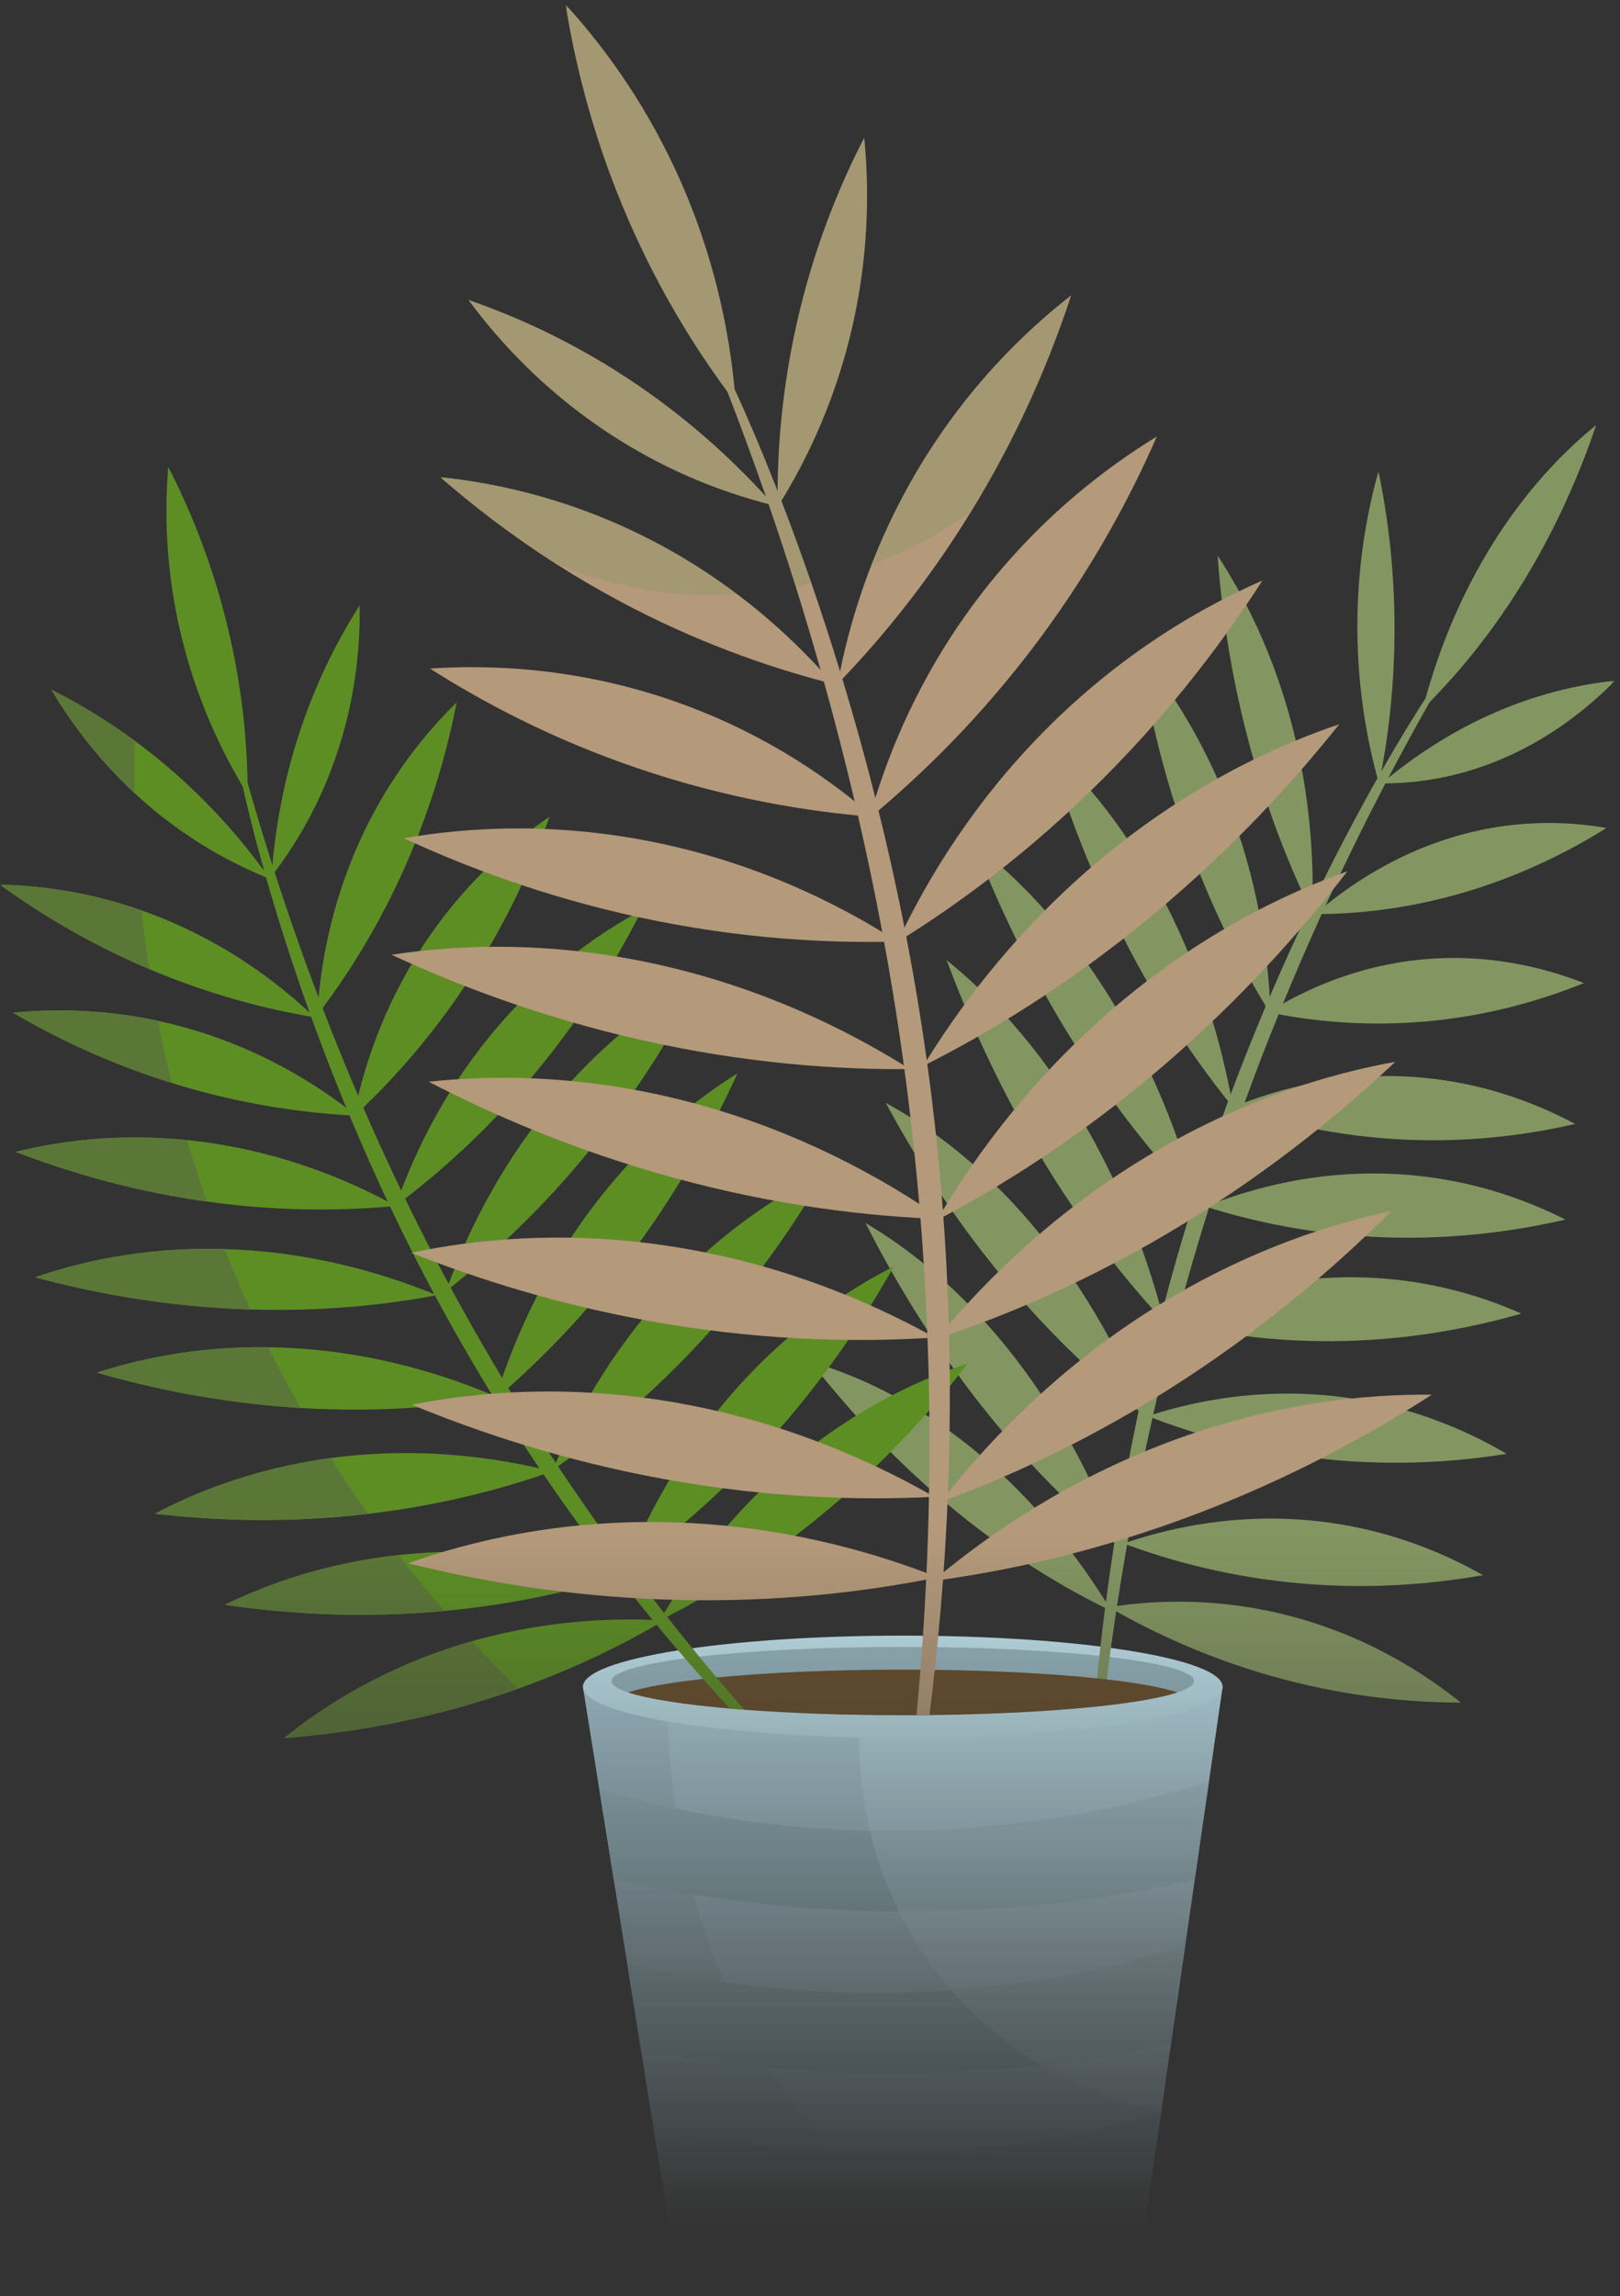 <svg width="278" height="394" viewBox="0 0 278 394" fill="none" xmlns="http://www.w3.org/2000/svg">
<rect x="0" y="0" width="278" height="394" fill="#333333" stroke="none"/>
<mask id="mask0_3_21373" style="mask-type:alpha" maskUnits="userSpaceOnUse" x="0" y="0" width="277" height="394">
<rect y="0.802" width="277" height="393" fill="url(#paint0_linear_3_21373)"/>
</mask>
<g mask="url(#mask0_3_21373)">
<path d="M209.805 289.443C208.085 301.354 195.677 387.163 195.53 388.18C169.907 394.971 142.622 395.467 115.95 388.914C114.39 379.159 101.769 300.305 100.032 289.443H209.805Z" fill="#B1D3E0"/>
<path opacity="0.36" d="M175.36 392.178C169.613 392.938 163.361 393.443 156.674 393.544C140.255 393.789 126.357 391.471 115.951 388.914C115.476 385.947 115.001 382.976 114.526 380.009C113.74 375.114 112.96 370.212 112.174 365.316C111.449 360.802 110.729 356.283 110.004 351.77C109.208 346.795 108.412 341.813 107.616 336.838C106.851 332.037 106.079 327.242 105.314 322.442C104.492 317.312 103.671 312.187 102.849 307.057C101.909 301.188 100.971 295.313 100.031 289.444H114.516C114.174 319.48 123.627 347.704 142.164 368.24C152.617 379.823 164.463 387.308 175.36 392.178Z" fill="#97B6BF"/>
<path d="M199.235 362.551C198.449 368.017 197.658 373.481 196.867 378.946C184.367 381.403 170.041 383.14 154.219 383.236C139.566 383.327 126.239 381.998 114.526 380.01C113.74 375.114 112.959 370.212 112.173 365.316C124.275 367.942 138.703 369.771 154.918 369.34C171.766 368.893 186.685 366.113 199.235 362.551Z" fill="#9EC3CC"/>
<path d="M203.38 333.897C202.573 339.489 201.762 345.087 200.95 350.68C187.522 353.572 171.792 355.698 154.219 355.805C137.647 355.911 122.765 354.199 110.004 351.77C109.208 346.794 108.412 341.813 107.616 336.837C120.59 340.006 136.616 342.392 154.918 341.909C173.66 341.414 190.018 338.033 203.38 333.897Z" fill="#9EC3CC"/>
<path d="M207.458 305.668C206.646 311.309 205.83 316.949 205.013 322.59C191.288 325.63 175.089 327.901 156.909 328.012C137.03 328.14 119.589 325.646 105.314 322.441C104.492 317.311 103.67 312.186 102.849 307.056C116.925 311.134 135.621 314.695 157.613 314.116C177.003 313.605 193.846 310.001 207.458 305.668Z" fill="#9EC3CC"/>
<path opacity="0.4" d="M209.805 289.443C209.025 294.85 208.243 300.262 207.458 305.668C206.646 311.309 205.83 316.949 205.013 322.589C204.472 326.358 203.925 330.128 203.379 333.897C202.573 339.489 201.762 345.087 200.95 350.68C200.398 354.513 199.842 358.346 199.291 362.178C183.199 359.095 168.663 349.941 159.016 336.06C147.461 319.437 146.604 301.346 147.788 289.443H209.805Z" fill="#CFF4FF"/>
<path d="M154.92 298.22C185.234 298.22 209.808 294.29 209.808 289.443C209.808 284.596 185.234 280.666 154.92 280.666C124.607 280.666 100.033 284.596 100.033 289.443C100.033 294.29 124.607 298.22 154.92 298.22Z" fill="#C2E5EF"/>
<path d="M204.891 288.459C204.891 289.145 203.89 289.799 202.053 290.411C195.203 292.686 176.686 294.318 154.919 294.318C133.156 294.318 114.639 292.686 107.784 290.411C105.947 289.799 104.947 289.145 104.947 288.459C104.947 285.222 127.322 282.601 154.919 282.601C182.52 282.601 204.891 285.222 204.891 288.459Z" fill="#97B6BF"/>
<path d="M245.354 120.449C243.496 123.735 241.052 128.126 238.234 133.49C238.076 133.792 237.917 134.101 237.749 134.415C234.667 140.316 231.16 147.349 227.485 155.365C227.261 155.854 227.036 156.349 226.807 156.849C224.627 161.644 222.397 166.774 220.162 172.218C219.911 172.824 219.661 173.435 219.411 174.051C217.452 178.873 215.496 183.929 213.582 189.197C213.424 189.622 213.271 190.048 213.118 190.478C212.357 192.588 211.602 194.737 210.857 196.911C209.724 200.212 208.652 203.487 207.626 206.73C207.57 206.9 207.519 207.07 207.468 207.235C205.544 213.348 203.803 219.345 202.232 225.203C202.058 225.841 201.89 226.473 201.721 227.106C200.318 232.428 199.047 237.627 197.904 242.693C197.853 242.9 197.807 243.102 197.766 243.309C196.092 250.741 194.678 257.87 193.484 264.637C193.458 264.786 193.433 264.929 193.407 265.073C192.774 268.683 192.203 272.185 191.682 275.577C191.637 275.886 191.59 276.194 191.544 276.497C190.932 280.564 190.401 284.466 189.932 288.176C189.896 288.468 189.861 288.761 189.825 289.048C189.672 290.287 189.524 291.505 189.391 292.7C188.871 292.758 188.335 292.817 187.794 292.875C187.921 291.472 188.054 290.037 188.202 288.575C188.222 288.384 188.237 288.187 188.258 287.996C188.646 284.152 189.099 280.117 189.641 275.907C189.687 275.572 189.728 275.231 189.774 274.891C190.202 271.605 190.687 268.225 191.228 264.742C191.274 264.45 191.321 264.157 191.371 263.86C192.458 256.943 193.785 249.665 195.403 242.09C195.5 241.639 195.602 241.181 195.699 240.724C196.735 235.971 197.883 231.096 199.159 226.131C199.236 225.839 199.313 225.541 199.384 225.248C201.037 218.885 202.901 212.362 205.008 205.722C205.059 205.558 205.11 205.398 205.161 205.234C206.305 201.629 207.524 197.993 208.816 194.33C209.454 192.518 210.103 190.731 210.75 188.967C210.898 188.579 211.041 188.191 211.184 187.803C213.149 182.534 215.17 177.474 217.212 172.646C217.436 172.104 217.665 171.567 217.895 171.036C220.187 165.666 222.499 160.6 224.77 155.858C224.924 155.533 225.077 155.209 225.235 154.89C229.186 146.693 233.003 139.505 236.387 133.52C236.612 133.116 236.841 132.717 237.066 132.329C240.022 127.151 242.614 122.935 244.64 119.809C247.407 115.546 249.116 113.302 249.239 113.409C249.36 113.517 247.896 115.963 245.354 120.449Z" fill="#839661"/>
<path d="M273.91 72.938C269.253 76.727 262.946 82.798 256.983 92.002C249.703 103.237 246.032 114.361 244.145 121.654C249.368 116.529 255.971 108.977 262.246 98.429C267.825 89.052 271.493 80.083 273.91 72.938Z" fill="#839661"/>
<path d="M236.553 80.872C234.945 86.615 233.166 95.042 232.95 105.397C232.687 118.037 234.863 128.176 236.649 134.474C238.082 127.428 239.438 117.782 239.3 106.291C239.178 96.074 237.911 87.423 236.553 80.872Z" fill="#839661"/>
<path d="M277.141 116.805C273.387 120.61 267.688 125.506 260.032 129.187C250.687 133.681 242.401 134.455 237.112 134.422C241.895 130.393 248.644 125.595 257.265 121.957C264.929 118.723 271.804 117.363 277.141 116.805Z" fill="#839661"/>
<path d="M208.94 95.332C209.563 103.796 210.956 114.496 214.045 126.403C217.321 139.031 221.511 149.183 225.179 156.702C225.448 149.573 225.179 138.946 222.288 126.768C218.748 111.849 212.867 101.319 208.94 95.332Z" fill="#839661"/>
<path d="M195.505 111.726C196.843 120.503 199.198 131.53 203.502 143.62C208.067 156.444 213.439 166.572 218.037 174.007C217.779 166.521 216.66 155.442 212.552 143.044C207.519 127.856 200.267 117.529 195.505 111.726Z" fill="#839661"/>
<path d="M271.802 168.688C265.052 171.427 256.246 174.121 245.764 175.173C234.647 176.288 225.017 175.217 217.634 173.707C222.968 170.395 231.216 166.309 241.818 164.894C254.806 163.159 265.476 166.213 271.802 168.688Z" fill="#839661"/>
<path d="M270.297 192.863C262.661 194.629 252.834 196.05 241.465 195.571C229.407 195.063 219.273 192.573 211.609 189.971C217.817 187.42 227.261 184.518 238.813 184.647C252.965 184.806 263.909 189.445 270.297 192.863Z" fill="#839661"/>
<path d="M179.746 127.837C182.428 137.019 186.46 148.401 192.574 160.489C199.059 173.31 205.919 183.034 211.598 190.024C210.18 181.991 207.355 170.27 201.385 157.805C194.072 142.535 185.332 133.024 179.746 127.837Z" fill="#839661"/>
<path d="M167.243 144.882C170.864 154.192 176.059 165.639 183.402 177.558C191.189 190.199 199.03 199.534 205.412 206.145C203.168 197.881 199.142 185.919 191.904 173.586C183.037 158.476 173.346 149.611 167.243 144.882Z" fill="#839661"/>
<path d="M162.45 164.763C165.947 174.147 170.988 185.703 178.171 197.775C185.789 210.579 193.504 220.078 199.797 226.824C197.664 218.513 193.797 206.468 186.725 193.983C178.061 178.688 168.488 169.62 162.45 164.763Z" fill="#839661"/>
<path d="M152.002 189.252C156.634 197.82 163.063 208.224 171.673 218.711C180.804 229.833 189.615 237.674 196.676 243.079C193.526 235.298 188.194 224.177 179.642 213.26C169.166 199.887 158.575 192.843 152.002 189.252Z" fill="#839661"/>
<path d="M148.525 209.86C152.955 218.596 159.14 229.234 167.5 240.035C176.368 251.49 184.992 259.653 191.924 265.317C188.956 257.423 183.887 246.11 175.594 234.881C165.434 221.126 155.011 213.693 148.525 209.86Z" fill="#839661"/>
<path d="M139.087 233.646C144.869 241.022 152.681 249.795 162.65 258.153C173.223 267.019 183.011 272.728 190.73 276.441C186.517 269.504 179.683 259.776 169.709 250.981C157.491 240.207 146.066 235.685 139.087 233.646Z" fill="#839661"/>
<path d="M250.714 292.166C242.487 292.144 232.046 291.277 220.326 288.183C207.897 284.902 197.803 280.112 190.29 275.781C197.168 274.7 207.464 274.019 219.433 276.812C234.097 280.232 244.667 287.325 250.714 292.166Z" fill="#839661"/>
<path d="M254.48 270.288C246.333 271.736 235.899 272.742 223.951 271.773C211.278 270.745 200.747 267.806 192.823 264.86C199.51 262.562 209.626 260.049 221.788 260.675C236.688 261.443 247.949 266.577 254.48 270.288Z" fill="#839661"/>
<path d="M258.546 249.472C250.385 250.781 239.942 251.61 228.004 250.437C215.344 249.193 204.845 246.075 196.953 242.995C203.665 240.811 213.806 238.47 225.96 239.303C240.851 240.325 252.056 245.65 258.546 249.472Z" fill="#839661"/>
<path d="M261.07 225.407C253.048 227.709 242.717 229.812 230.747 230.106C218.05 230.418 207.361 228.6 199.269 226.5C205.78 223.504 215.693 219.934 227.854 219.276C242.753 218.47 254.316 222.398 261.07 225.407Z" fill="#839661"/>
<path d="M268.628 209.277C260.535 211.144 250.143 212.689 238.174 212.338C225.478 211.965 214.86 209.572 206.847 207.039C213.453 204.397 223.479 201.364 235.651 201.362C250.563 201.358 261.982 205.906 268.628 209.277Z" fill="#839661"/>
<path d="M275.672 142.082C269.628 145.855 261.668 149.974 252.004 152.907C241.754 156.018 232.699 156.85 225.695 156.859C230.369 152.829 237.689 147.543 247.433 144.255C259.369 140.227 269.568 141.011 275.672 142.082Z" fill="#839661"/>
<path d="M202.053 290.411C199.409 291.288 195.03 292.076 189.39 292.703C188.869 292.761 188.334 292.819 187.792 292.878C180.08 293.664 170.281 294.18 159.491 294.292C158.756 294.302 158.016 294.308 157.271 294.313C156.49 294.318 155.709 294.318 154.918 294.318C144.889 294.318 135.549 293.973 127.724 293.378C126.872 293.308 126.04 293.245 125.223 293.176C117.277 292.485 111.136 291.522 107.784 290.411C110.458 289.523 114.909 288.731 120.63 288.094C121.391 288.014 122.171 287.934 122.973 287.854C131.634 287.009 142.771 286.499 154.918 286.499C155.939 286.499 156.949 286.505 157.955 286.51C158.776 286.515 159.598 286.526 160.41 286.536C171.056 286.669 180.693 287.201 188.256 287.998C188.828 288.057 189.384 288.115 189.931 288.179C195.305 288.801 199.495 289.56 202.053 290.411Z" fill="#684E2C"/>
<path d="M127.725 293.378C126.873 293.308 126.04 293.245 125.224 293.176C124.402 292.283 123.561 291.358 122.708 290.417C122.024 289.657 121.33 288.886 120.631 288.094C105.008 270.481 86.159 245.714 70.001 213.344C47.288 167.864 39.638 126.935 40.235 126.765C40.832 126.589 49.422 166.567 73.221 213.115C89.671 245.304 108.055 270.172 122.973 287.854C123.366 288.322 123.76 288.79 124.152 289.247C125.367 290.672 126.561 292.054 127.725 293.378Z" fill="#5D8E24"/>
<path d="M28.877 80.126C28.332 86.591 28.251 95.917 30.591 106.837C33.449 120.166 38.701 130.204 42.5 136.319C42.501 128.537 41.751 118.048 38.686 106.033C35.96 95.351 32.21 86.625 28.877 80.126Z" fill="#5D8E24"/>
<path d="M46.318 150.804C46.099 150.719 45.874 150.629 45.644 150.533C40.024 148.242 31.787 144.058 23.478 136.457C23.35 136.34 23.222 136.223 23.095 136.106C16.225 129.732 11.678 123.182 8.82 118.345C12.959 120.424 17.884 123.262 23.141 127.127C24.882 128.414 26.658 129.806 28.454 131.322C35.926 137.637 41.444 144.123 45.343 149.455C45.68 149.911 46.007 150.363 46.318 150.804Z" fill="#5D8E24"/>
<path d="M61.723 103.871C61.808 109.538 61.321 117.606 58.646 126.686C55.382 137.77 50.245 145.649 46.597 150.359C47.062 143.636 48.336 134.688 51.702 124.772C54.695 115.955 58.455 108.983 61.723 103.871Z" fill="#5D8E24"/>
<path d="M53.387 174.461V174.456C45.808 173.164 36.223 170.793 25.596 166.285C25.464 166.231 25.326 166.173 25.193 166.115C14.761 161.649 6.334 156.396 0 151.814C5.63 151.915 14.291 152.697 24.305 156.221C26.51 156.992 28.78 157.901 31.098 158.964C40.989 163.504 48.313 169.288 53.136 173.764C53.428 174.035 53.708 174.296 53.978 174.557C53.785 174.525 53.586 174.493 53.387 174.461Z" fill="#5D8E24"/>
<path d="M61.171 191.452C61.079 191.447 60.987 191.441 60.89 191.436C60.839 191.436 60.783 191.43 60.727 191.43C60.477 191.414 60.227 191.403 59.972 191.387C51.806 190.914 41.506 189.526 29.992 185.997C29.813 185.944 29.634 185.886 29.461 185.832C18.309 182.361 9.178 177.853 2.242 173.781C8.004 173.201 16.788 172.946 27.128 175.173C29.91 175.774 32.809 176.555 35.789 177.554C46.104 181.021 54.015 185.996 59.436 190.1C59.905 190.456 60.354 190.802 60.783 191.142C60.86 191.206 60.937 191.264 61.013 191.323C61.069 191.366 61.12 191.409 61.171 191.452Z" fill="#5D8E24"/>
<path d="M94.294 140.147C91.581 147.846 87.429 157.355 80.982 167.365C74.143 177.983 66.797 185.942 60.684 191.628C62.026 184.848 64.824 174.992 71.099 164.653C78.787 151.987 88.232 144.301 94.294 140.147Z" fill="#5D8E24"/>
<path d="M110.143 156.172C106.144 164.072 100.404 173.721 92.28 183.595C83.664 194.068 74.981 201.617 67.913 206.891C70.385 199.791 74.829 189.585 82.835 179.334C92.642 166.776 103.381 159.807 110.143 156.172Z" fill="#5D8E24"/>
<path d="M67.944 206.932C67.607 206.964 67.27 206.996 66.928 207.022C58.568 207.756 47.875 207.91 35.509 206.183C35.106 206.129 34.692 206.066 34.284 206.007C21.652 204.136 10.944 200.829 2.696 197.656C9.106 196.066 19.365 194.333 32.099 195.63C34.151 195.832 36.269 196.125 38.448 196.502C50.361 198.581 59.946 202.701 66.525 206.172C67.014 206.427 67.489 206.682 67.944 206.932Z" fill="#5D8E24"/>
<path d="M74.961 222.253C74.854 222.274 74.752 222.291 74.644 222.312C66.351 223.853 55.633 225.087 42.965 224.699C41.96 224.666 40.944 224.629 39.918 224.576C26.566 223.901 15.012 221.599 6.029 219.18C12.837 216.83 24.061 213.901 38.545 214.332C39.989 214.375 41.465 214.449 42.971 214.56C56.271 215.554 67.209 219.095 74.517 222.072C74.665 222.131 74.813 222.195 74.961 222.253Z" fill="#5D8E24"/>
<path d="M85.552 239.828C85.445 239.844 85.332 239.865 85.225 239.881C85.158 239.892 85.092 239.908 85.026 239.918C84.954 239.929 84.883 239.94 84.811 239.951C76.135 241.375 64.881 242.407 51.611 241.604C51.228 241.583 50.84 241.556 50.452 241.529C37.1 240.62 25.576 238.111 16.629 235.538C22.963 233.475 33.099 230.988 46.058 231.174C48.492 231.206 51.034 231.334 53.662 231.578C66.56 232.769 77.191 236.32 84.449 239.361C84.673 239.451 84.892 239.547 85.112 239.638C85.199 239.68 85.286 239.717 85.373 239.755C85.434 239.781 85.496 239.802 85.552 239.828Z" fill="#5D8E24"/>
<path d="M94.764 252.486C94.279 252.656 93.779 252.831 93.274 253.001C85.393 255.68 75.272 258.344 63.181 259.769C62.339 259.87 61.481 259.966 60.619 260.05C47.395 261.38 35.727 260.81 26.572 259.747C32.777 256.477 43.032 252.028 56.766 250.194C58.542 249.95 60.38 249.759 62.273 249.615C74.518 248.69 85.052 250.242 92.57 251.959C93.335 252.135 94.064 252.311 94.764 252.486Z" fill="#5D8E24"/>
<path d="M107.039 270.236C106.712 270.337 106.386 270.444 106.054 270.544C98.245 272.958 88.226 275.318 76.282 276.429C75.094 276.541 73.879 276.642 72.649 276.727C59.379 277.641 47.711 276.716 38.575 275.372C44.781 272.347 54.943 268.307 68.418 266.839C70.408 266.616 72.465 266.456 74.599 266.361C87.216 265.803 97.969 267.802 105.477 269.805C106.018 269.95 106.534 270.093 107.039 270.236Z" fill="#5D8E24"/>
<path d="M113.985 278.062C113.561 278.312 113.128 278.567 112.684 278.817C106.406 282.432 98.48 286.36 88.93 289.768C86.7 290.566 84.383 291.337 81.979 292.065C69.311 295.903 57.832 297.562 48.722 298.253C54.816 293.341 65.524 286.047 80.963 281.635C81.243 281.55 81.524 281.475 81.805 281.396C93.702 278.121 104.344 277.675 111.984 277.972C112.412 277.983 112.831 278.004 113.239 278.02C113.255 278.025 113.265 278.025 113.28 278.025C113.521 278.035 113.756 278.051 113.985 278.062Z" fill="#5D8E24"/>
<path d="M166.068 233.974C160.415 241.317 152.656 250.126 142.466 258.726C131.659 267.848 121.398 273.965 113.226 278.053C117.184 271.246 123.763 261.627 133.913 252.62C146.349 241.587 158.544 236.443 166.068 233.974Z" fill="#5D8E24"/>
<path d="M153.371 217.323C148.8 225.486 142.354 235.427 133.491 245.522C124.09 256.229 114.822 263.86 107.335 269.157C110.312 261.782 115.489 251.212 124.259 240.718C135.004 227.862 146.305 220.909 153.371 217.323Z" fill="#5D8E24"/>
<path d="M141.621 201.049C136.943 209.14 130.366 218.982 121.368 228.943C111.825 239.508 102.455 247.002 94.896 252.188C97.969 244.861 103.284 234.372 112.194 224.011C123.109 211.317 134.505 204.532 141.621 201.049Z" fill="#5D8E24"/>
<path d="M126.547 184.181C122.658 192.751 117.049 203.264 109.052 214.146C100.57 225.688 91.977 234.141 84.966 240.102C87.336 232.461 91.635 221.43 99.508 210.156C109.152 196.346 119.818 188.393 126.547 184.181Z" fill="#5D8E24"/>
<path d="M120.462 167.629C116.221 175.999 110.18 186.228 101.733 196.718C92.774 207.843 83.829 215.885 76.569 221.511C79.251 213.999 84.001 203.194 92.34 192.308C102.555 178.973 113.555 171.525 120.462 167.629Z" fill="#5D8E24"/>
<path d="M78.367 120.533C76.86 128.227 74.283 137.845 69.71 148.268C64.86 159.321 59.236 167.924 54.444 174.192C54.832 167.565 56.156 157.811 60.536 147.102C65.901 133.983 73.436 125.34 78.367 120.533Z" fill="#5D8E24"/>
<path d="M162.993 237.848C163.003 240.458 162.993 243.026 162.952 245.562C162.901 249.187 162.804 252.727 162.666 256.189C162.656 256.556 162.641 256.917 162.625 257.284C162.615 257.555 162.599 257.832 162.589 258.103C162.416 262.122 162.186 266.024 161.921 269.798C161.891 270.219 161.86 270.633 161.829 271.048C161.584 274.371 161.308 277.598 161.007 280.718C160.946 281.366 160.885 282.009 160.818 282.643C160.686 283.961 160.548 285.258 160.41 286.539C160.303 287.522 160.196 288.49 160.083 289.447C159.894 291.095 159.695 292.711 159.491 294.29V294.295C158.756 294.306 158.016 294.311 157.271 294.316V294.311C157.424 292.726 157.572 291.105 157.71 289.446C157.797 288.479 157.879 287.501 157.956 286.512C158.058 285.231 158.155 283.933 158.246 282.61C158.297 281.972 158.338 281.329 158.384 280.68C158.593 277.57 158.782 274.359 158.935 271.053C158.956 270.675 158.976 270.292 158.992 269.91C159.185 265.721 159.329 261.377 159.415 256.886C159.421 256.705 159.421 256.519 159.421 256.338C159.431 256.019 159.436 255.7 159.441 255.381C159.502 251.42 159.518 247.348 159.482 243.17C159.477 242.788 159.472 242.405 159.467 242.017C159.446 240.188 159.415 238.343 159.374 236.477C159.318 234.207 159.252 231.911 159.165 229.587C159.155 229.327 159.145 229.072 159.134 228.811C159.13 228.62 159.119 228.423 159.109 228.232C158.961 224.5 158.767 220.699 158.517 216.834C158.354 214.256 158.165 211.651 157.951 209.014C157.884 208.212 157.818 207.403 157.752 206.59C157.502 203.704 157.226 200.774 156.915 197.818C156.706 195.809 156.481 193.789 156.241 191.747C155.924 189.009 155.572 186.251 155.195 183.459C155.169 183.246 155.139 183.029 155.108 182.816C154.536 178.617 153.893 174.358 153.183 170.047C152.714 167.198 152.224 164.386 151.713 161.616C151.611 161.052 151.51 160.494 151.402 159.936C150.111 153.02 148.702 146.343 147.227 139.942C147.043 139.124 146.854 138.315 146.665 137.508C144.961 130.273 143.179 123.404 141.378 116.95C141.189 116.281 141.005 115.616 140.816 114.951C139.387 109.917 137.958 105.148 136.554 100.672C134.947 95.547 133.374 90.805 131.89 86.494C131.742 86.063 131.594 85.643 131.446 85.223C128.889 77.855 126.602 71.784 124.842 67.228C122.443 61.019 121.024 57.611 121.234 57.532C121.437 57.452 123.27 60.722 126.052 66.766C128.088 71.194 130.64 77.106 133.442 84.283C133.656 84.825 133.87 85.378 134.085 85.936C135.743 90.242 137.478 94.974 139.244 100.082C140.872 104.809 142.526 109.859 144.159 115.201C144.297 115.632 144.429 116.068 144.557 116.503C146.502 122.925 148.416 129.752 150.217 136.922C150.401 137.64 150.58 138.363 150.758 139.086C152.351 145.524 153.852 152.232 155.209 159.16C155.311 159.67 155.412 160.18 155.515 160.696C155.958 163.014 156.393 165.358 156.806 167.73C157.648 172.53 158.388 177.267 159.036 181.935C159.067 182.148 159.097 182.355 159.123 182.567C159.69 186.671 160.185 190.722 160.613 194.72C160.991 198.244 161.317 201.721 161.598 205.155C161.669 206.001 161.736 206.84 161.802 207.675C161.828 208.047 161.853 208.425 161.884 208.797C162.17 212.705 162.394 216.548 162.563 220.328C162.67 222.678 162.757 225.001 162.819 227.298C162.839 227.872 162.854 228.441 162.87 229.01C162.911 230.652 162.941 232.284 162.957 233.901C162.967 234.289 162.972 234.671 162.972 235.054C162.983 235.987 162.993 236.923 162.993 237.848Z" fill="#B4997A"/>
<path d="M126.251 69.103C125.786 68.498 125.317 67.876 124.842 67.227C119.069 59.423 112.358 48.738 106.744 35.134C101.344 22.04 98.562 10.116 97.067 0.802C102.686 6.958 110.035 16.41 116.038 29.435C122.769 44.06 125.169 57.472 126.052 66.765C126.128 67.578 126.194 68.359 126.251 69.103Z" fill="#B4997A"/>
<path d="M146.722 53.926C143.772 68.232 138.295 79.061 134.085 85.935C133.865 86.286 133.656 86.626 133.446 86.955C133.436 86.094 133.431 85.201 133.441 84.281C133.497 75.775 134.37 64.904 137.392 52.693C140.373 40.663 144.563 30.897 148.303 23.645C149.024 31.008 149.254 41.608 146.722 53.926Z" fill="#B4997A"/>
<path d="M132.799 86.726C132.503 86.652 132.202 86.578 131.89 86.492C124.311 84.546 113.118 80.618 101.466 72.277C91.529 65.169 84.726 57.328 80.403 51.48C87.88 54.064 97.338 58.147 107.407 64.733C117.875 71.575 125.787 79.013 131.446 85.222C131.916 85.732 132.365 86.232 132.799 86.726Z" fill="#B4997A"/>
<path d="M183.817 50.683C180.601 60.465 175.671 72.607 167.985 85.562C167.516 86.354 167.041 87.136 166.566 87.906C159.13 100.012 151.28 109.464 144.559 116.502C144.288 116.795 144.013 117.076 143.742 117.358C143.87 116.667 144.008 115.944 144.16 115.199C145.207 110.085 146.86 103.812 149.55 96.912C151.27 92.494 153.419 87.815 156.098 83.026C165.259 66.669 176.554 56.345 183.817 50.683Z" fill="#B4997A"/>
<path d="M198.523 74.902C194.201 84.792 187.805 96.975 178.331 109.711C168.283 123.221 157.82 133.254 149.204 140.384C151.629 131.631 156.271 118.94 165.55 105.769C176.916 89.634 190.121 80.044 198.523 74.902Z" fill="#B4997A"/>
<path d="M73.787 114.72C82.688 120.389 94.539 126.747 109.238 131.768C124.828 137.093 138.891 139.297 149.863 140.174C143.146 134.338 132.475 126.537 117.704 121.043C99.609 114.312 83.512 114.075 73.787 114.72Z" fill="#B4997A"/>
<path d="M69.302 143.833C79.737 148.672 93.397 153.893 109.785 157.425C127.166 161.171 142.339 161.881 154.013 161.567C145.836 156.315 133.131 149.481 116.576 145.471C96.297 140.558 79.373 142.095 69.302 143.833Z" fill="#B4997A"/>
<path d="M216.634 99.621C210.278 109.506 201.387 121.504 189.325 133.586C176.532 146.401 164.053 155.42 154.013 161.633C158.247 152.651 165.504 139.818 177.462 127.238C192.114 111.828 207.221 103.738 216.634 99.621Z" fill="#B4997A"/>
<path d="M229.83 124.272C222.096 133.969 211.525 145.625 197.753 157.064C183.147 169.196 169.373 177.402 158.432 182.916C163.909 173.957 172.952 161.273 186.686 149.305C203.513 134.644 219.805 127.661 229.83 124.272Z" fill="#B4997A"/>
<path d="M231.225 149.495C223.648 159.325 213.267 171.164 199.681 182.843C185.272 195.229 171.632 203.674 160.782 209.379C166.114 200.326 174.951 187.485 188.491 175.279C205.08 160.325 221.257 153.058 231.225 149.495Z" fill="#B4997A"/>
<path d="M239.439 182.201C230.464 190.659 218.414 200.637 203.224 209.927C187.114 219.781 172.363 225.87 160.782 229.713C167.424 221.654 178.1 210.432 193.325 200.613C211.977 188.584 229.055 184.076 239.439 182.201Z" fill="#B4997A"/>
<path d="M238.753 207.81C230.019 216.537 218.256 226.88 203.335 236.631C187.51 246.973 172.936 253.512 161.469 257.707C167.88 249.448 178.236 237.905 193.177 227.624C211.482 215.029 228.426 210.002 238.753 207.81Z" fill="#B4997A"/>
<path d="M245.716 239.322C235.424 245.954 221.844 253.506 205.295 259.792C187.743 266.458 172.179 269.678 160.124 271.283C168.051 264.603 180.496 255.57 197.17 248.772C217.599 240.442 235.177 239.216 245.716 239.322Z" fill="#B4997A"/>
<path d="M70.036 268.247C81.805 271.187 96.973 273.925 114.579 274.493C133.253 275.095 149.001 273.071 160.932 270.661C151.394 266.905 136.859 262.39 118.978 261.375C97.073 260.134 80.012 264.706 70.036 268.247Z" fill="#B4997A"/>
<path d="M70.658 241.034C81.91 245.681 96.552 250.631 113.902 253.792C132.305 257.145 148.17 257.467 160.31 256.842C151.379 251.716 137.605 245.1 120.043 241.457C98.528 236.994 81.016 239.002 70.658 241.034Z" fill="#B4997A"/>
<path d="M70.56 214.968C81.871 219.456 96.576 224.2 113.966 227.116C132.411 230.209 148.278 230.309 160.408 229.513C151.411 224.513 137.553 218.092 119.945 214.696C98.374 210.536 80.89 212.79 70.56 214.968Z" fill="#B4997A"/>
<path d="M73.559 185.619C84.397 191.231 98.59 197.439 115.626 202.102C133.695 207.047 149.478 208.75 161.625 209.186C153.138 203.299 139.944 195.506 122.735 190.345C101.655 184.022 84.043 184.497 73.559 185.619Z" fill="#B4997A"/>
<path d="M67.181 163.832C78.24 168.955 92.675 174.527 109.887 178.426C128.142 182.562 143.981 183.562 156.135 183.455C147.413 177.951 133.911 170.753 116.507 166.363C95.185 160.985 77.609 162.243 67.181 163.832Z" fill="#B4997A"/>
<path d="M142.966 117.358C142.445 117.225 141.914 117.092 141.378 116.948C131.624 114.37 119.513 110.191 106.426 103.206C102.573 101.149 98.964 99.023 95.591 96.874C87.578 91.771 80.912 86.55 75.558 81.883C84.581 82.813 99.378 85.567 115.343 94.625C119.472 96.97 123.198 99.463 126.536 101.988C132.481 106.464 137.208 111.021 140.816 114.949C141.582 115.784 142.297 116.587 142.966 117.358Z" fill="#B4997A"/>
<path d="M8.82 118.344C12.959 120.423 17.884 123.262 23.142 127.126C23.07 129.965 23.049 132.964 23.096 136.106C16.226 129.731 11.678 123.182 8.82 118.344Z" fill="#5B7737"/>
<path d="M25.193 166.115C14.761 161.649 6.334 156.397 0 151.815C5.63 151.916 14.291 152.697 24.305 156.222C24.646 159.486 25.075 162.841 25.596 166.285C25.464 166.232 25.326 166.173 25.193 166.115Z" fill="#5B7737"/>
<path d="M29.46 185.832C18.308 182.361 9.177 177.853 2.241 173.78C8.003 173.201 16.787 172.945 27.127 175.173C27.802 178.661 28.572 182.212 29.46 185.832Z" fill="#5B7737"/>
<path d="M34.283 206.007C21.651 204.135 10.944 200.829 2.695 197.655C9.106 196.065 19.364 194.333 32.099 195.63C33.124 199.101 34.258 202.626 35.508 206.182C35.105 206.13 34.691 206.066 34.283 206.007Z" fill="#5B7737"/>
<path d="M39.918 224.576C26.566 223.901 15.011 221.599 6.028 219.18C12.837 216.83 24.061 213.901 38.545 214.332C39.954 217.899 41.434 221.354 42.965 224.699C41.96 224.666 40.944 224.629 39.918 224.576Z" fill="#5B7737"/>
<path d="M50.452 241.529C37.1 240.62 25.576 238.111 16.629 235.538C22.963 233.475 33.099 230.988 46.058 231.174C47.854 234.794 49.712 238.266 51.611 241.604C51.228 241.583 50.84 241.556 50.452 241.529Z" fill="#5B7737"/>
<path d="M26.571 259.748C32.777 256.478 43.031 252.028 56.766 250.195C58.884 253.549 61.028 256.739 63.182 259.769C62.34 259.87 61.482 259.966 60.62 260.051C47.395 261.38 35.727 260.811 26.571 259.748Z" fill="#5B7737"/>
<path d="M38.575 275.372C44.781 272.347 54.943 268.307 68.418 266.839C71.072 270.273 73.705 273.469 76.282 276.429C75.094 276.541 73.878 276.642 72.648 276.727C59.379 277.642 47.712 276.717 38.575 275.372Z" fill="#5B7737"/>
<path d="M88.93 289.768C86.7 290.565 84.383 291.336 81.979 292.064C69.311 295.902 57.832 297.561 48.722 298.252C54.816 293.34 65.524 286.046 80.963 281.634C83.745 284.632 86.419 287.343 88.93 289.768Z" fill="#5B7737"/>
<path opacity="0.33" d="M115.343 94.626C119.472 96.97 123.198 99.464 126.536 101.989C121.728 102.297 116.925 102.127 112.23 101.441C106.901 100.659 101.216 99.139 95.591 96.874C87.578 91.771 80.912 86.55 75.558 81.883C84.582 82.814 99.378 85.568 115.343 94.626Z" fill="#839661"/>
<path opacity="0.33" d="M148.304 23.646C149.023 31.008 149.253 41.609 146.721 53.926C143.771 68.232 138.295 79.061 134.084 85.935C135.743 90.241 137.478 94.972 139.244 100.081C138.351 100.294 137.453 100.491 136.554 100.671C134.946 95.546 133.374 90.805 131.889 86.493C124.31 84.547 113.117 80.619 101.465 72.278C91.528 65.17 84.725 57.329 80.402 51.481C87.879 54.065 97.337 58.148 107.406 64.734C117.874 71.576 125.786 79.013 131.446 85.222C128.889 77.854 126.602 71.783 124.842 67.228C119.069 59.424 112.358 48.738 106.743 35.134C101.344 22.041 98.562 10.117 97.066 0.803C102.686 6.959 110.035 16.411 116.037 29.436C122.769 44.06 125.168 57.473 126.051 66.765C128.087 71.193 130.639 77.106 133.441 84.282C133.497 75.776 134.37 64.904 137.392 52.694C140.372 40.662 144.563 30.896 148.304 23.646Z" fill="#839661"/>
<path opacity="0.33" d="M183.817 50.683C180.601 60.465 175.671 72.607 167.985 85.562C167.515 86.354 167.041 87.136 166.566 87.906C161.37 91.558 155.613 94.594 149.55 96.912C151.27 92.495 153.418 87.816 156.098 83.027C165.259 66.669 176.554 56.345 183.817 50.683Z" fill="#839661"/>
</g>
<defs>
<linearGradient id="paint0_linear_3_21373" x1="138.5" y1="393.802" x2="138.5" y2="0.802" gradientUnits="userSpaceOnUse">
<stop offset="0.03" stop-opacity="0"/>
<stop offset="0.33"/>
</linearGradient>
</defs>
</svg>
